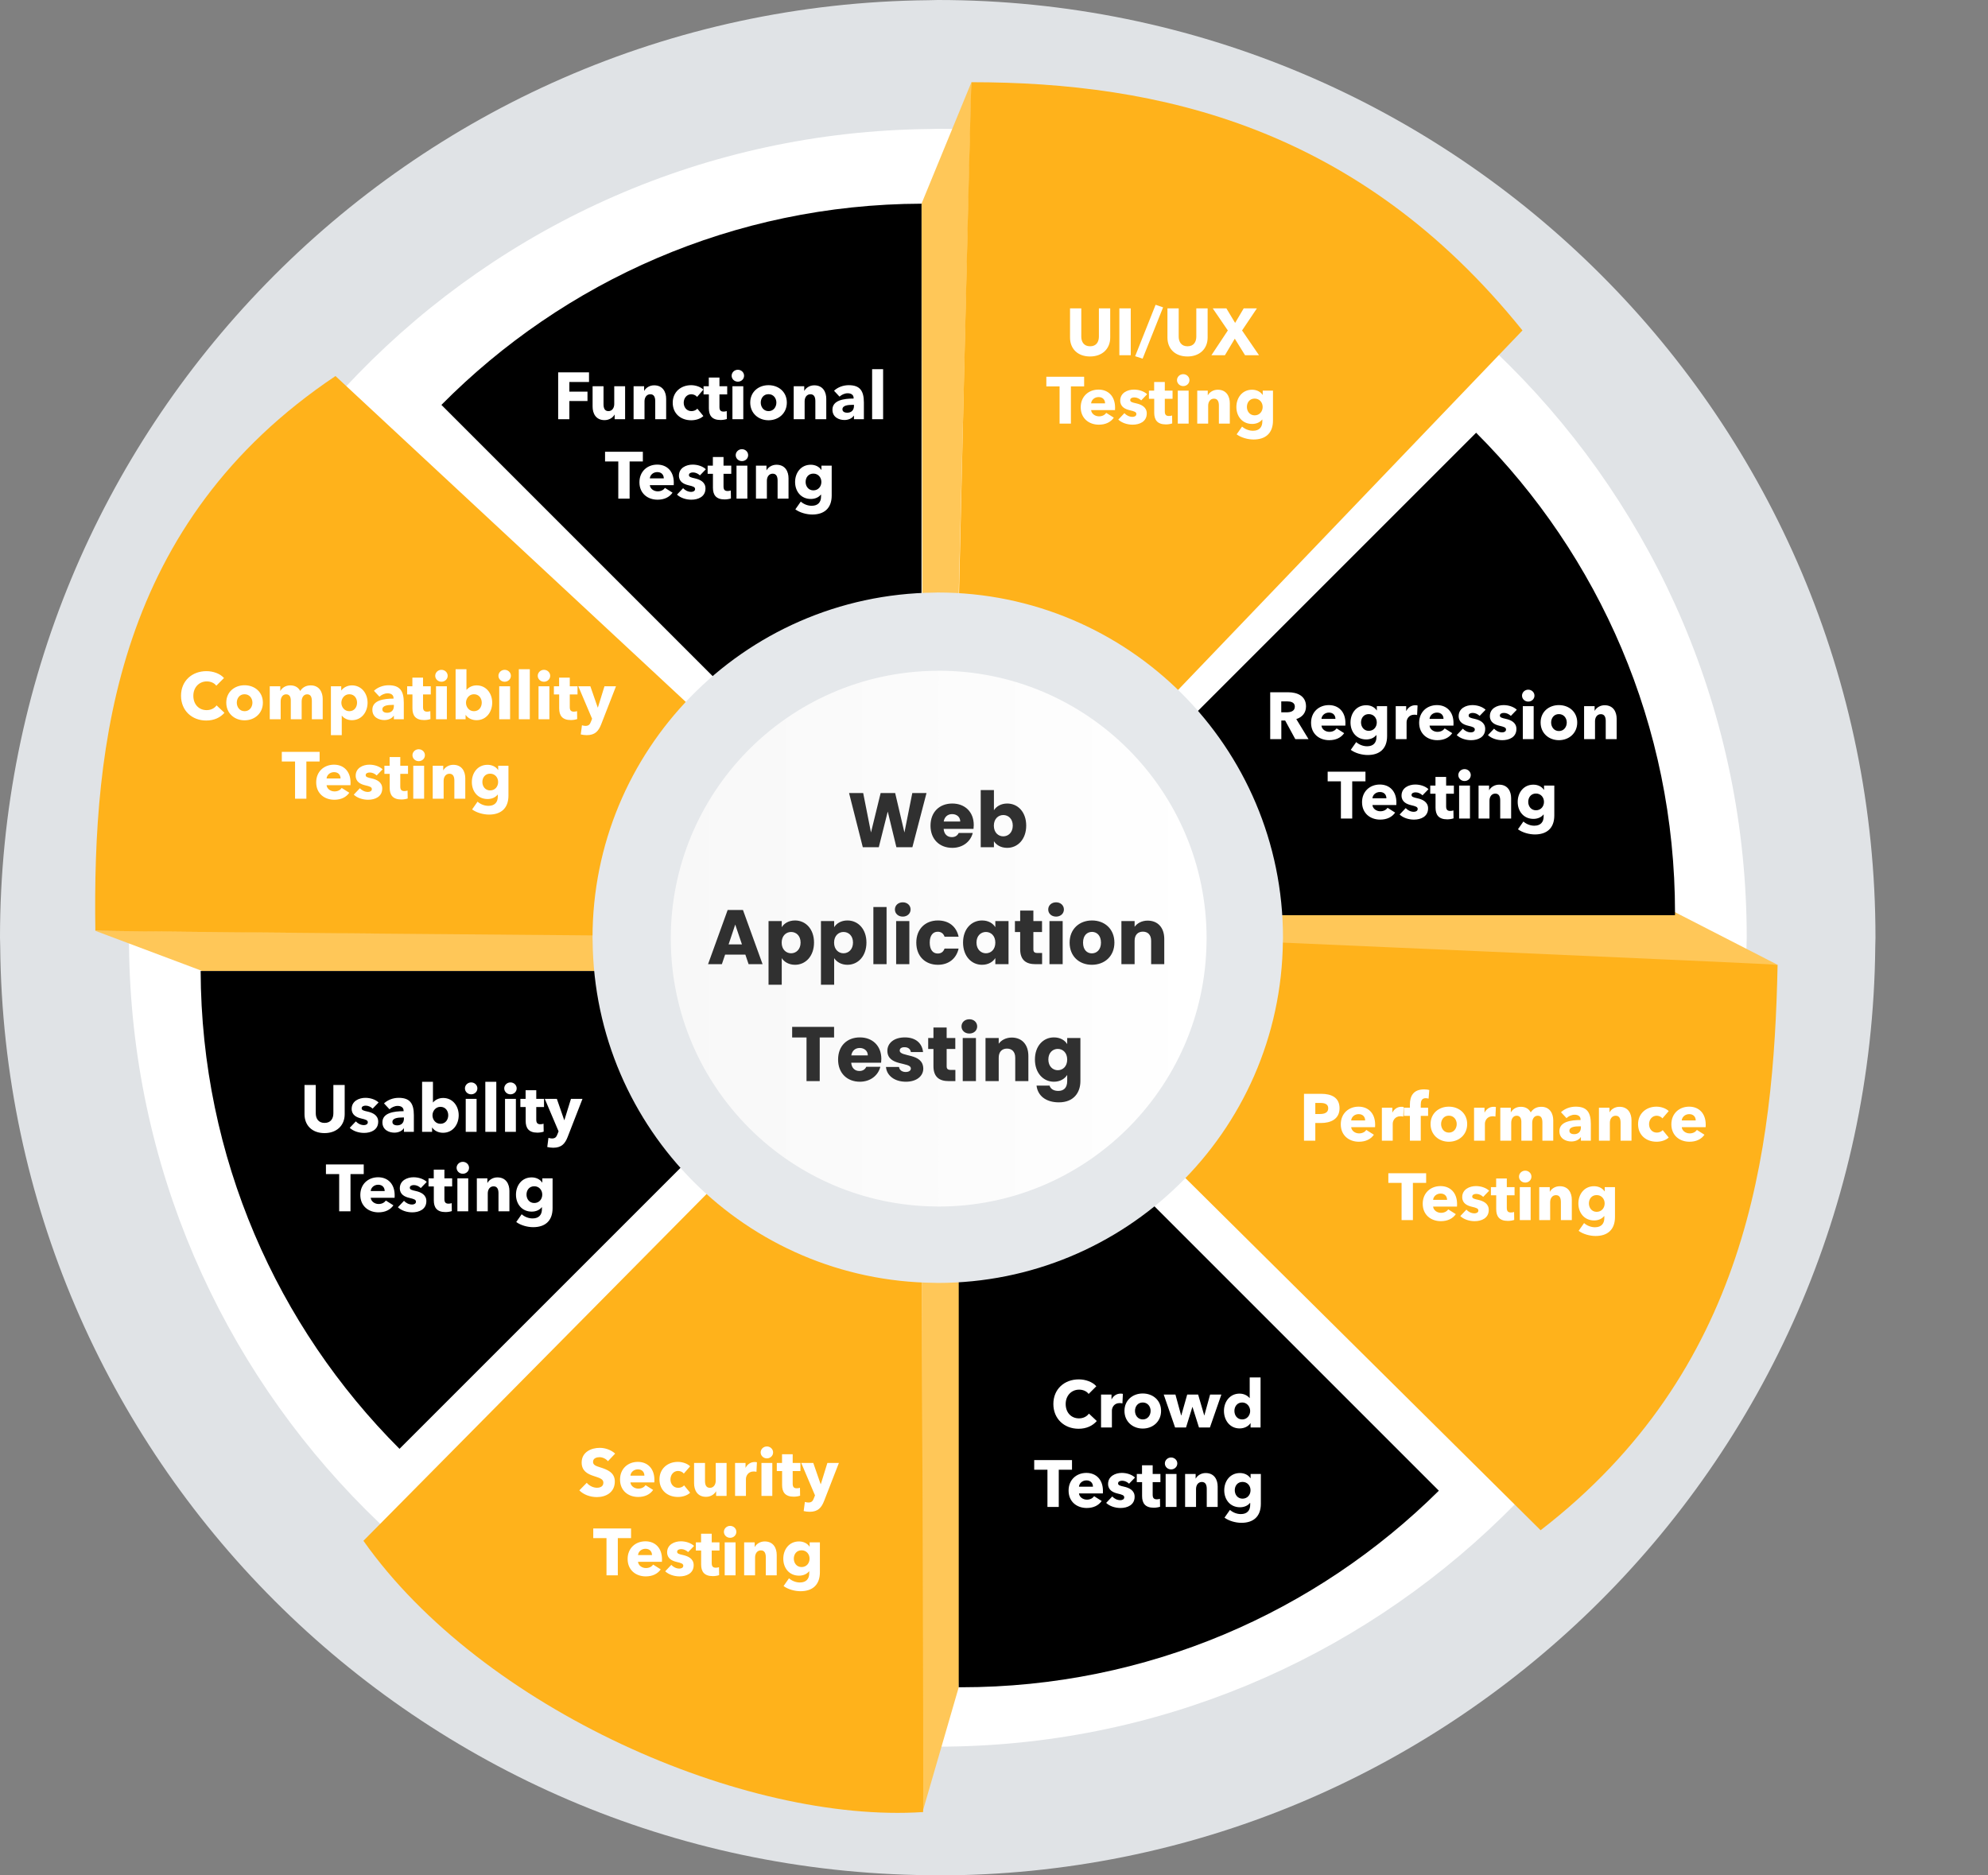 <svg width="901" height="850" viewBox="0 0 901 850" fill="none" xmlns="http://www.w3.org/2000/svg">
<rect x="0" y="0" width="901" height="850" fill="#808080" stroke="none"/>
<path d="M725.538 124.485C648.637 47.561 542.372 0 425.012 0C423.633 0 422.302 0.093 420.924 0.093C303.119 1.215 196.808 50.247 120.491 128.667C45.972 205.241 0 309.73 0 425.012C0 426.39 0.093 427.721 0.093 429.1C1.191 544.825 48.449 649.525 124.462 725.538C200.475 801.551 305.175 848.832 420.9 849.907C422.279 849.93 423.61 850 424.988 850C540.27 850 644.759 804.028 721.333 729.509C799.753 653.192 848.785 546.881 849.907 429.076C849.93 427.698 850 426.367 850 424.988C850.023 307.651 802.462 201.387 725.538 124.485Z" fill="#E0E3E6"/>
<path d="M684.265 165.767C617.923 99.424 526.258 58.381 425.016 58.381C423.825 58.381 422.68 58.451 421.489 58.474C319.873 59.432 228.161 101.737 162.333 169.388C98.046 235.426 58.381 325.573 58.381 425.016C58.381 426.207 58.451 427.352 58.474 428.543C59.409 528.384 100.195 618.694 165.767 684.265C231.338 749.837 321.648 790.623 421.489 791.558C422.657 791.558 423.825 791.651 425.016 791.651C524.46 791.651 614.606 751.986 680.645 687.699C748.295 621.847 790.577 530.159 791.558 428.543C791.558 427.352 791.651 426.207 791.651 425.016C791.651 323.774 750.608 232.109 684.265 165.767Z" fill="white"/>
<path d="M805.663 437.302L758.943 413.335L571.409 414.503L562.789 434.359L805.663 437.302Z" fill="#FFC758"/>
<path d="M418.004 821.642L434.52 764.714L440.453 574.563L417.771 578.278L418.004 821.642Z" fill="#FFC758"/>
<path d="M440.264 37.282L417.651 92.318L418.002 270.882L434.354 275.554L440.264 37.282Z" fill="#FFC758"/>
<path d="M43.121 421.858L91.71 440.103H279.618L286.649 423.844L43.121 421.858Z" fill="#FFC758"/>
<path d="M417.653 290.457V92.317C332.553 92.598 255.605 127.427 200.055 183.515L340.168 323.628C359.86 303.398 387.262 290.761 417.653 290.457Z" fill="black"/>
<path d="M560.989 413.754C560.989 414.104 560.966 414.455 560.966 414.805H759.129C759.129 414.455 759.152 414.104 759.152 413.754C759.152 328.77 724.696 251.822 669.006 196.132L528.893 336.245C548.725 356.078 560.989 383.479 560.989 413.754Z" fill="black"/>
<path d="M289.102 440.103H90.939C91.22 524.666 125.606 601.193 181.062 656.673L321.176 516.56C301.577 496.961 289.383 469.957 289.102 440.103Z" fill="black"/>
<path d="M435.568 566.572C435.217 566.572 434.867 566.548 434.517 566.548V764.711C434.867 764.711 435.217 764.735 435.568 764.735C520.014 764.735 596.518 730.723 652.115 675.64L512.002 535.526C492.239 554.705 465.305 566.572 435.568 566.572Z" fill="black"/>
<path d="M434.919 303.049C465.194 303.049 492.595 315.313 512.428 335.146L690.011 149.761C615.773 57.512 525.253 37.259 440.269 37.259C439.918 37.259 433.868 303.073 433.868 303.073C434.219 303.073 434.569 303.049 434.919 303.049Z" fill="#FFB21B"/>
<path d="M309.028 423.264C308.584 392.989 320.451 365.424 340.003 345.288L152.049 170.438C53.002 236.734 41.977 336.808 43.215 421.792C43.215 422.142 309.098 424.315 309.098 424.315C309.075 423.965 309.051 423.614 309.028 423.264Z" fill="#FFB21B"/>
<path d="M540.037 426.483C539.406 456.734 526.581 483.878 506.352 503.314L698.231 693.558C791.974 621.235 803.911 522.259 805.64 437.299C805.64 436.948 540.013 425.432 540.013 425.432C540.037 425.782 540.037 426.132 540.037 426.483Z" fill="#FFB21B"/>
<path d="M416.624 555.946C386.373 554.708 359.509 541.322 340.494 520.695L164.71 698.348C218.695 774.852 337.948 826.595 418.353 821.292C418.703 821.269 417.675 555.969 417.675 555.969C417.325 555.946 416.975 555.946 416.624 555.946Z" fill="#FFB21B"/>
<path d="M535.644 314.378C507.332 286.066 468.204 268.546 425.011 268.546C424.497 268.546 424.007 268.569 423.516 268.593C380.137 269.013 341.009 287.047 312.907 315.92C285.482 344.115 268.546 382.566 268.546 425.011C268.546 425.525 268.569 426.016 268.593 426.506C268.99 469.115 286.393 507.659 314.378 535.644C342.363 563.629 380.907 581.033 423.516 581.43C424.03 581.43 424.521 581.476 425.011 581.476C467.456 581.476 505.93 564.564 534.102 537.116C562.975 509.014 581.009 469.886 581.43 426.506C581.43 425.992 581.476 425.502 581.476 425.011C581.476 381.795 563.956 342.691 535.644 314.378Z" fill="#E5E8EB"/>
<path d="M511.32 339.577C489.338 317.596 458.994 304 425.449 304C425.052 304 424.678 304.023 424.281 304.023C390.619 304.35 360.251 318.343 338.433 340.745C317.152 362.61 304 392.488 304 425.425C304 425.822 304.023 426.196 304.023 426.593C304.327 459.671 317.852 489.572 339.554 511.297C361.279 533.021 391.18 546.524 424.257 546.827C424.654 546.827 425.028 546.851 425.425 546.851C458.363 546.851 488.217 533.722 510.105 512.418C532.508 490.6 546.524 460.232 546.827 426.57C546.827 426.173 546.851 425.799 546.851 425.402C546.874 391.927 533.278 361.559 511.32 339.577Z" fill="url(#paint0_linear_1396_6059)"/>
<path d="M503.169 152.99V139.76H498.039V152.57C498.039 154.85 496.959 156.95 494.049 156.95C491.169 156.95 490.059 154.85 490.059 152.57V139.76H484.959V152.99C484.959 158.09 488.439 161.57 494.019 161.57C499.569 161.57 503.169 158.09 503.169 152.99ZM512.478 161V139.76H507.318V161H512.478ZM527.129 139.31L523.739 138.14L514.469 161.45L517.859 162.56L527.129 139.31ZM547.32 152.99V139.76H542.19V152.57C542.19 154.85 541.11 156.95 538.2 156.95C535.32 156.95 534.21 154.85 534.21 152.57V139.76H529.11V152.99C529.11 158.09 532.59 161.57 538.17 161.57C543.72 161.57 547.32 158.09 547.32 152.99ZM570.608 161L562.928 149.78L569.648 139.76H563.678L559.778 146.36L555.818 139.76H549.638L556.478 149.78L549.038 161H555.158L559.628 153.5L564.278 161H570.608ZM491.353 175.14V170.76H474.223V175.14H480.223V192H485.353V175.14H491.353ZM494.514 182.82C494.634 181.29 496.014 179.97 497.904 179.97C499.854 179.97 500.844 181.26 500.844 182.82H494.514ZM505.374 184.71C505.374 179.61 502.284 176.58 497.874 176.58C493.344 176.58 489.804 179.7 489.804 184.59C489.804 189.63 493.524 192.48 498.024 192.48C501.054 192.48 503.394 191.34 504.804 189.3L501.384 187.14C500.724 188.04 499.644 188.7 498.084 188.7C496.314 188.7 494.664 187.53 494.514 185.88H505.344C505.374 185.52 505.374 185.1 505.374 184.71ZM519.915 178.68C518.445 177.3 516.135 176.58 513.915 176.58C511.065 176.58 507.705 178.02 507.705 181.59C507.705 184.41 509.985 185.46 512.055 185.94C514.095 186.42 515.025 186.72 515.025 187.65C515.025 188.61 514.065 188.94 513.255 188.94C511.815 188.94 510.465 188.22 509.595 187.26L506.835 190.17C508.395 191.67 510.915 192.48 513.345 192.48C516.405 192.48 519.735 191.16 519.735 187.38C519.735 184.47 517.245 183.33 514.965 182.82C513.045 182.4 512.235 182.16 512.235 181.32C512.235 180.45 513.165 180.12 514.095 180.12C515.295 180.12 516.435 180.72 517.215 181.47L519.915 178.68ZM531.425 180.75V177.06H527.915V173.13H523.085V177.06H520.715V180.75H523.115V187.05C523.115 190.23 524.435 192.36 528.425 192.36C529.475 192.36 530.615 192.15 531.275 191.91L531.215 188.31C530.855 188.46 530.255 188.55 529.775 188.55C528.365 188.55 527.915 187.83 527.915 186.45V180.75H531.425ZM539.077 172.29C539.077 170.79 537.817 169.59 536.257 169.59C534.667 169.59 533.437 170.85 533.437 172.29C533.437 173.76 534.667 174.99 536.257 174.99C537.817 174.99 539.077 173.82 539.077 172.29ZM538.717 192V177.06H533.797V192H538.717ZM557.374 192V182.76C557.374 179.76 555.934 176.64 551.914 176.64C549.844 176.64 548.134 177.81 547.444 179.13H547.384V177.06H542.614V192H547.564V183.9C547.564 182.19 548.464 180.69 550.204 180.69C551.974 180.69 552.424 182.19 552.424 183.84V192H557.374ZM576.941 190.59V177.06H572.291V178.98H572.231C571.181 177.39 569.321 176.64 567.461 176.64C562.961 176.64 560.351 180.33 560.351 184.47C560.351 188.61 562.961 192.15 567.491 192.15C569.471 192.15 571.091 191.37 572.021 190.17H572.111V191.07C572.111 193.56 570.761 195.24 567.881 195.24C566.201 195.24 564.371 194.61 562.931 193.35L560.471 196.86C562.481 198.36 565.541 199.2 568.151 199.2C573.461 199.2 576.941 196.44 576.941 190.59ZM572.261 184.44C572.261 186.48 570.881 188.25 568.631 188.25C566.411 188.25 565.121 186.42 565.121 184.44C565.121 182.37 566.411 180.66 568.631 180.66C570.851 180.66 572.261 182.4 572.261 184.44Z" fill="white"/>
<path d="M391.038 384H398.283L402.343 367.83L406.263 384H413.508L419.913 359.43H413.473L409.903 377.315L405.703 359.43H399.123L394.748 377.315L391.213 359.43H384.808L391.038 384ZM431.525 368.985C433.52 368.985 435.2 370.21 435.2 372.345H427.71C428.06 370.175 429.565 368.985 431.525 368.985ZM440.87 377.525H434.5C434.01 378.575 433.065 379.415 431.385 379.415C429.46 379.415 427.885 378.225 427.675 375.67H441.22C441.29 375.075 441.325 374.48 441.325 373.92C441.325 367.97 437.3 364.19 431.595 364.19C425.785 364.19 421.725 368.04 421.725 374.235C421.725 380.43 425.855 384.28 431.595 384.28C436.46 384.28 439.925 381.34 440.87 377.525ZM450.467 367.235V358.1H444.482V384H450.467V381.27C451.552 382.985 453.617 384.28 456.487 384.28C461.282 384.28 465.097 380.36 465.097 374.2C465.097 368.04 461.317 364.19 456.487 364.19C453.687 364.19 451.552 365.485 450.467 367.235ZM459.007 374.2C459.007 377.315 456.977 379.065 454.702 379.065C452.462 379.065 450.432 377.35 450.432 374.235C450.432 371.12 452.462 369.405 454.702 369.405C456.977 369.405 459.007 371.085 459.007 374.2ZM339.277 437H345.612L336.722 412.43H329.792L320.902 437H327.167L328.637 432.66H337.807L339.277 437ZM336.267 428.04H330.212L333.222 419.045L336.267 428.04ZM354.302 420.235V417.47H348.317V446.31H354.302V434.27C355.387 435.915 357.452 437.28 360.322 437.28C365.117 437.28 368.932 433.36 368.932 427.2C368.932 421.04 365.117 417.19 360.322 417.19C357.452 417.19 355.387 418.52 354.302 420.235ZM362.842 427.2C362.842 430.315 360.812 432.065 358.537 432.065C356.297 432.065 354.267 430.35 354.267 427.235C354.267 424.12 356.297 422.405 358.537 422.405C360.812 422.405 362.842 424.085 362.842 427.2ZM378.057 420.235V417.47H372.072V446.31H378.057V434.27C379.142 435.915 381.207 437.28 384.077 437.28C388.872 437.28 392.687 433.36 392.687 427.2C392.687 421.04 388.872 417.19 384.077 417.19C381.207 417.19 379.142 418.52 378.057 420.235ZM386.597 427.2C386.597 430.315 384.567 432.065 382.292 432.065C380.052 432.065 378.022 430.35 378.022 427.235C378.022 424.12 380.052 422.405 382.292 422.405C384.567 422.405 386.597 424.085 386.597 427.2ZM395.827 437H401.812V411.1H395.827V437ZM406.149 437H412.134V417.47H406.149V437ZM409.159 415.44C411.259 415.44 412.694 414.005 412.694 412.22C412.694 410.4 411.259 408.965 409.159 408.965C407.024 408.965 405.589 410.4 405.589 412.22C405.589 414.005 407.024 415.44 409.159 415.44ZM415.282 427.235C415.282 433.43 419.342 437.28 425.082 437.28C429.982 437.28 433.447 434.445 434.462 429.93H428.092C427.567 431.365 426.622 432.17 424.977 432.17C422.842 432.17 421.372 430.49 421.372 427.235C421.372 423.98 422.842 422.3 424.977 422.3C426.622 422.3 427.602 423.175 428.092 424.54H434.462C433.447 419.885 429.982 417.19 425.082 417.19C419.342 417.19 415.282 421.075 415.282 427.235ZM436.473 427.2C436.473 433.36 440.288 437.28 445.048 437.28C447.953 437.28 450.018 435.95 451.103 434.235V437H457.088V417.47H451.103V420.235C450.053 418.52 447.988 417.19 445.083 417.19C440.288 417.19 436.473 421.04 436.473 427.2ZM451.103 427.235C451.103 430.35 449.108 432.065 446.833 432.065C444.593 432.065 442.563 430.315 442.563 427.2C442.563 424.085 444.593 422.405 446.833 422.405C449.108 422.405 451.103 424.12 451.103 427.235ZM462.363 430.21C462.363 435.285 465.198 437 469.258 437H472.303V431.925H470.168C468.838 431.925 468.348 431.435 468.348 430.28V422.44H472.268V417.47H468.348V412.71H462.363V417.47H459.983V422.44H462.363V430.21ZM475.637 437H481.622V417.47H475.637V437ZM478.647 415.44C480.747 415.44 482.182 414.005 482.182 412.22C482.182 410.4 480.747 408.965 478.647 408.965C476.512 408.965 475.077 410.4 475.077 412.22C475.077 414.005 476.512 415.44 478.647 415.44ZM505.069 427.235C505.069 421.04 500.659 417.19 494.919 417.19C489.214 417.19 484.769 421.04 484.769 427.235C484.769 433.43 489.109 437.28 494.849 437.28C500.589 437.28 505.069 433.43 505.069 427.235ZM490.859 427.235C490.859 423.91 492.749 422.37 494.919 422.37C497.019 422.37 498.979 423.91 498.979 427.235C498.979 430.525 496.984 432.1 494.849 432.1C492.679 432.1 490.859 430.525 490.859 427.235ZM521.719 437H527.669V425.59C527.669 420.34 524.659 417.26 520.144 417.26C517.519 417.26 515.419 418.415 514.229 420.06V417.47H508.244V437H514.229V426.395C514.229 423.735 515.699 422.265 517.974 422.265C520.249 422.265 521.719 423.735 521.719 426.395V437ZM359.019 470.225H365.529V490H371.514V470.225H378.024V465.43H359.019V470.225ZM389.637 474.985C391.632 474.985 393.312 476.21 393.312 478.345H385.822C386.172 476.175 387.677 474.985 389.637 474.985ZM398.982 483.525H392.612C392.122 484.575 391.177 485.415 389.497 485.415C387.572 485.415 385.997 484.225 385.787 481.67H399.332C399.402 481.075 399.437 480.48 399.437 479.92C399.437 473.97 395.412 470.19 389.707 470.19C383.897 470.19 379.837 474.04 379.837 480.235C379.837 486.43 383.967 490.28 389.707 490.28C394.572 490.28 398.037 487.34 398.982 483.525ZM418.45 484.33C418.345 477.05 407.775 479.255 407.775 476.14C407.775 475.195 408.545 474.635 409.945 474.635C411.625 474.635 412.64 475.51 412.815 476.84H418.345C417.96 472.99 415.16 470.19 410.12 470.19C405.01 470.19 402.175 472.92 402.175 476.245C402.175 483.42 412.815 481.145 412.815 484.295C412.815 485.17 412.01 485.87 410.47 485.87C408.825 485.87 407.6 484.96 407.46 483.595H401.545C401.825 487.375 405.325 490.28 410.54 490.28C415.44 490.28 418.45 487.725 418.45 484.33ZM423.056 483.21C423.056 488.285 425.891 490 429.951 490H432.996V484.925H430.861C429.531 484.925 429.041 484.435 429.041 483.28V475.44H432.961V470.47H429.041V465.71H423.056V470.47H420.676V475.44H423.056V483.21ZM436.33 490H442.315V470.47H436.33V490ZM439.34 468.44C441.44 468.44 442.875 467.005 442.875 465.22C442.875 463.4 441.44 461.965 439.34 461.965C437.205 461.965 435.77 463.4 435.77 465.22C435.77 467.005 437.205 468.44 439.34 468.44ZM460.127 490H466.077V478.59C466.077 473.34 463.067 470.26 458.552 470.26C455.927 470.26 453.827 471.415 452.637 473.06V470.47H446.652V490H452.637V479.395C452.637 476.735 454.107 475.265 456.382 475.265C458.657 475.265 460.127 476.735 460.127 479.395V490ZM469.046 480.2C469.046 486.36 472.861 490.28 477.656 490.28C480.526 490.28 482.591 488.915 483.676 487.2V489.965C483.676 493.255 481.891 494.445 479.616 494.445C477.551 494.445 476.081 493.5 475.696 492.03H469.781C470.306 496.685 474.086 499.625 479.896 499.625C486.651 499.625 489.661 495.18 489.661 489.965V470.47H483.676V473.235C482.626 471.485 480.526 470.19 477.656 470.19C472.861 470.19 469.046 474.04 469.046 480.2ZM483.676 480.235C483.676 483.35 481.681 485.065 479.406 485.065C477.166 485.065 475.136 483.315 475.136 480.2C475.136 477.085 477.166 475.405 479.406 475.405C481.681 475.405 483.676 477.12 483.676 480.235Z" fill="#303030"/>
<path d="M593.052 335L587.502 325.91C590.232 325.07 591.912 323.03 591.912 320.18C591.912 315.32 587.862 313.76 583.782 313.76H575.682V335H580.722V326.57H582.462L587.052 335H593.052ZM586.842 320.27C586.842 322.43 584.772 322.85 583.122 322.85H580.692V317.9H583.422C584.952 317.9 586.842 318.29 586.842 320.27ZM598.913 325.82C599.033 324.29 600.413 322.97 602.303 322.97C604.253 322.97 605.243 324.26 605.243 325.82H598.913ZM609.773 327.71C609.773 322.61 606.683 319.58 602.273 319.58C597.743 319.58 594.203 322.7 594.203 327.59C594.203 332.63 597.923 335.48 602.423 335.48C605.453 335.48 607.793 334.34 609.203 332.3L605.783 330.14C605.123 331.04 604.043 331.7 602.483 331.7C600.713 331.7 599.063 330.53 598.913 328.88H609.743C609.773 328.52 609.773 328.1 609.773 327.71ZM628.664 333.59V320.06H624.014V321.98H623.954C622.904 320.39 621.044 319.64 619.184 319.64C614.684 319.64 612.074 323.33 612.074 327.47C612.074 331.61 614.684 335.15 619.214 335.15C621.194 335.15 622.814 334.37 623.744 333.17H623.834V334.07C623.834 336.56 622.484 338.24 619.604 338.24C617.924 338.24 616.094 337.61 614.654 336.35L612.194 339.86C614.204 341.36 617.264 342.2 619.874 342.2C625.184 342.2 628.664 339.44 628.664 333.59ZM623.984 327.44C623.984 329.48 622.604 331.25 620.354 331.25C618.134 331.25 616.844 329.42 616.844 327.44C616.844 325.37 618.134 323.66 620.354 323.66C622.574 323.66 623.984 325.4 623.984 327.44ZM642.47 319.76C642.23 319.67 641.81 319.64 641.42 319.64C639.59 319.64 638.12 320.72 637.37 322.22H637.31V320.06H632.57V335H637.49V327.32C637.49 326.09 638.36 323.93 641 323.93C641.39 323.93 641.81 323.96 642.26 324.08L642.47 319.76ZM647.898 325.82C648.018 324.29 649.398 322.97 651.288 322.97C653.238 322.97 654.228 324.26 654.228 325.82H647.898ZM658.758 327.71C658.758 322.61 655.668 319.58 651.258 319.58C646.728 319.58 643.188 322.7 643.188 327.59C643.188 332.63 646.908 335.48 651.408 335.48C654.438 335.48 656.778 334.34 658.188 332.3L654.768 330.14C654.108 331.04 653.028 331.7 651.468 331.7C649.698 331.7 648.048 330.53 647.898 328.88H658.728C658.758 328.52 658.758 328.1 658.758 327.71ZM673.299 321.68C671.829 320.3 669.519 319.58 667.299 319.58C664.449 319.58 661.089 321.02 661.089 324.59C661.089 327.41 663.369 328.46 665.439 328.94C667.479 329.42 668.409 329.72 668.409 330.65C668.409 331.61 667.449 331.94 666.639 331.94C665.199 331.94 663.849 331.22 662.979 330.26L660.219 333.17C661.779 334.67 664.299 335.48 666.729 335.48C669.789 335.48 673.119 334.16 673.119 330.38C673.119 327.47 670.629 326.33 668.349 325.82C666.429 325.4 665.619 325.16 665.619 324.32C665.619 323.45 666.549 323.12 667.479 323.12C668.679 323.12 669.819 323.72 670.599 324.47L673.299 321.68ZM687.449 321.68C685.979 320.3 683.669 319.58 681.449 319.58C678.599 319.58 675.239 321.02 675.239 324.59C675.239 327.41 677.519 328.46 679.589 328.94C681.629 329.42 682.559 329.72 682.559 330.65C682.559 331.61 681.599 331.94 680.789 331.94C679.349 331.94 677.999 331.22 677.129 330.26L674.369 333.17C675.929 334.67 678.449 335.48 680.879 335.48C683.939 335.48 687.269 334.16 687.269 330.38C687.269 327.47 684.779 326.33 682.499 325.82C680.579 325.4 679.769 325.16 679.769 324.32C679.769 323.45 680.699 323.12 681.629 323.12C682.829 323.12 683.969 323.72 684.749 324.47L687.449 321.68ZM695.449 315.29C695.449 313.79 694.189 312.59 692.629 312.59C691.039 312.59 689.809 313.85 689.809 315.29C689.809 316.76 691.039 317.99 692.629 317.99C694.189 317.99 695.449 316.82 695.449 315.29ZM695.089 335V320.06H690.169V335H695.089ZM714.826 327.47C714.826 322.58 711.046 319.58 706.516 319.58C702.016 319.58 698.236 322.58 698.236 327.47C698.236 332.36 702.016 335.48 706.516 335.48C711.046 335.48 714.826 332.36 714.826 327.47ZM710.086 327.47C710.086 329.39 708.856 331.34 706.546 331.34C704.236 331.34 703.006 329.39 703.006 327.47C703.006 325.55 704.206 323.66 706.516 323.66C708.826 323.66 710.086 325.55 710.086 327.47ZM732.701 335V325.76C732.701 322.76 731.261 319.64 727.241 319.64C725.171 319.64 723.461 320.81 722.771 322.13H722.711V320.06H717.941V335H722.891V326.9C722.891 325.19 723.791 323.69 725.531 323.69C727.301 323.69 727.751 325.19 727.751 326.84V335H732.701ZM618.853 354.14V349.76H601.723V354.14H607.723V371H612.853V354.14H618.853ZM622.014 361.82C622.134 360.29 623.514 358.97 625.404 358.97C627.354 358.97 628.344 360.26 628.344 361.82H622.014ZM632.874 363.71C632.874 358.61 629.784 355.58 625.374 355.58C620.844 355.58 617.304 358.7 617.304 363.59C617.304 368.63 621.024 371.48 625.524 371.48C628.554 371.48 630.894 370.34 632.304 368.3L628.884 366.14C628.224 367.04 627.144 367.7 625.584 367.7C623.814 367.7 622.164 366.53 622.014 364.88H632.844C632.874 364.52 632.874 364.1 632.874 363.71ZM647.415 357.68C645.945 356.3 643.635 355.58 641.415 355.58C638.565 355.58 635.205 357.02 635.205 360.59C635.205 363.41 637.485 364.46 639.555 364.94C641.595 365.42 642.525 365.72 642.525 366.65C642.525 367.61 641.565 367.94 640.755 367.94C639.315 367.94 637.965 367.22 637.095 366.26L634.335 369.17C635.895 370.67 638.415 371.48 640.845 371.48C643.905 371.48 647.235 370.16 647.235 366.38C647.235 363.47 644.745 362.33 642.465 361.82C640.545 361.4 639.735 361.16 639.735 360.32C639.735 359.45 640.665 359.12 641.595 359.12C642.795 359.12 643.935 359.72 644.715 360.47L647.415 357.68ZM658.925 359.75V356.06H655.415V352.13H650.585V356.06H648.215V359.75H650.615V366.05C650.615 369.23 651.935 371.36 655.925 371.36C656.975 371.36 658.115 371.15 658.775 370.91L658.715 367.31C658.355 367.46 657.755 367.55 657.275 367.55C655.865 367.55 655.415 366.83 655.415 365.45V359.75H658.925ZM666.577 351.29C666.577 349.79 665.317 348.59 663.757 348.59C662.167 348.59 660.937 349.85 660.937 351.29C660.937 352.76 662.167 353.99 663.757 353.99C665.317 353.99 666.577 352.82 666.577 351.29ZM666.217 371V356.06H661.297V371H666.217ZM684.874 371V361.76C684.874 358.76 683.434 355.64 679.414 355.64C677.344 355.64 675.634 356.81 674.944 358.13H674.884V356.06H670.114V371H675.064V362.9C675.064 361.19 675.964 359.69 677.704 359.69C679.474 359.69 679.924 361.19 679.924 362.84V371H684.874ZM704.441 369.59V356.06H699.791V357.98H699.731C698.681 356.39 696.821 355.64 694.961 355.64C690.461 355.64 687.851 359.33 687.851 363.47C687.851 367.61 690.461 371.15 694.991 371.15C696.971 371.15 698.591 370.37 699.521 369.17H699.611V370.07C699.611 372.56 698.261 374.24 695.381 374.24C693.701 374.24 691.871 373.61 690.431 372.35L687.971 375.86C689.981 377.36 693.041 378.2 695.651 378.2C700.961 378.2 704.441 375.44 704.441 369.59ZM699.761 363.44C699.761 365.48 698.381 367.25 696.131 367.25C693.911 367.25 692.621 365.42 692.621 363.44C692.621 361.37 693.911 359.66 696.131 359.66C698.351 359.66 699.761 361.4 699.761 363.44Z" fill="white"/>
<path d="M497.085 644.06L493.515 640.7C492.615 641.96 491.025 642.86 489.015 642.86C485.475 642.86 482.985 640.22 482.985 636.35C482.985 632.6 485.535 629.84 489.105 629.84C490.725 629.84 492.435 630.47 493.395 631.79L496.875 628.31C495.105 626.27 491.895 625.19 488.925 625.19C482.445 625.19 477.405 629.54 477.405 636.35C477.405 643.01 482.295 647.57 488.835 647.57C492.405 647.57 495.225 646.22 497.085 644.06ZM508.914 631.76C508.674 631.67 508.254 631.64 507.864 631.64C506.034 631.64 504.564 632.72 503.814 634.22H503.754V632.06H499.014V647H503.934V639.32C503.934 638.09 504.804 635.93 507.444 635.93C507.834 635.93 508.254 635.96 508.704 636.08L508.914 631.76ZM526.221 639.47C526.221 634.58 522.441 631.58 517.911 631.58C513.411 631.58 509.631 634.58 509.631 639.47C509.631 644.36 513.411 647.48 517.911 647.48C522.441 647.48 526.221 644.36 526.221 639.47ZM521.481 639.47C521.481 641.39 520.251 643.34 517.941 643.34C515.631 643.34 514.401 641.39 514.401 639.47C514.401 637.55 515.601 635.66 517.911 635.66C520.221 635.66 521.481 637.55 521.481 639.47ZM553.546 632.06H548.446L545.836 641.51H545.776L543.016 632.06H538.066L535.396 641.51H535.306L532.726 632.06H527.416L532.576 647H537.526L540.406 637.7H540.466L543.406 647H548.356L553.546 632.06ZM571.309 647V624.32H566.389V633.65H566.329C565.489 632.66 563.959 631.64 561.769 631.64C557.419 631.64 554.719 635.3 554.719 639.47C554.719 643.64 557.329 647.42 561.829 647.42C563.809 647.42 565.759 646.55 566.719 645.05H566.779V647H571.309ZM566.599 639.5C566.599 641.45 565.219 643.34 562.999 643.34C560.659 643.34 559.459 641.42 559.459 639.47C559.459 637.55 560.659 635.66 562.999 635.66C565.219 635.66 566.599 637.61 566.599 639.5ZM485.853 666.14V661.76H468.723V666.14H474.723V683H479.853V666.14H485.853ZM489.014 673.82C489.134 672.29 490.514 670.97 492.404 670.97C494.354 670.97 495.344 672.26 495.344 673.82H489.014ZM499.874 675.71C499.874 670.61 496.784 667.58 492.374 667.58C487.844 667.58 484.304 670.7 484.304 675.59C484.304 680.63 488.024 683.48 492.524 683.48C495.554 683.48 497.894 682.34 499.304 680.3L495.884 678.14C495.224 679.04 494.144 679.7 492.584 679.7C490.814 679.7 489.164 678.53 489.014 676.88H499.844C499.874 676.52 499.874 676.1 499.874 675.71ZM514.415 669.68C512.945 668.3 510.635 667.58 508.415 667.58C505.565 667.58 502.205 669.02 502.205 672.59C502.205 675.41 504.485 676.46 506.555 676.94C508.595 677.42 509.525 677.72 509.525 678.65C509.525 679.61 508.565 679.94 507.755 679.94C506.315 679.94 504.965 679.22 504.095 678.26L501.335 681.17C502.895 682.67 505.415 683.48 507.845 683.48C510.905 683.48 514.235 682.16 514.235 678.38C514.235 675.47 511.745 674.33 509.465 673.82C507.545 673.4 506.735 673.16 506.735 672.32C506.735 671.45 507.665 671.12 508.595 671.12C509.795 671.12 510.935 671.72 511.715 672.47L514.415 669.68ZM525.925 671.75V668.06H522.415V664.13H517.585V668.06H515.215V671.75H517.615V678.05C517.615 681.23 518.935 683.36 522.925 683.36C523.975 683.36 525.115 683.15 525.775 682.91L525.715 679.31C525.355 679.46 524.755 679.55 524.275 679.55C522.865 679.55 522.415 678.83 522.415 677.45V671.75H525.925ZM533.577 663.29C533.577 661.79 532.317 660.59 530.757 660.59C529.167 660.59 527.937 661.85 527.937 663.29C527.937 664.76 529.167 665.99 530.757 665.99C532.317 665.99 533.577 664.82 533.577 663.29ZM533.217 683V668.06H528.297V683H533.217ZM551.874 683V673.76C551.874 670.76 550.434 667.64 546.414 667.64C544.344 667.64 542.634 668.81 541.944 670.13H541.884V668.06H537.114V683H542.064V674.9C542.064 673.19 542.964 671.69 544.704 671.69C546.474 671.69 546.924 673.19 546.924 674.84V683H551.874ZM571.441 681.59V668.06H566.791V669.98H566.731C565.681 668.39 563.821 667.64 561.961 667.64C557.461 667.64 554.851 671.33 554.851 675.47C554.851 679.61 557.461 683.15 561.991 683.15C563.971 683.15 565.591 682.37 566.521 681.17H566.611V682.07C566.611 684.56 565.261 686.24 562.381 686.24C560.701 686.24 558.871 685.61 557.431 684.35L554.971 687.86C556.981 689.36 560.041 690.2 562.651 690.2C567.961 690.2 571.441 687.44 571.441 681.59ZM566.761 675.44C566.761 677.48 565.381 679.25 563.131 679.25C560.911 679.25 559.621 677.42 559.621 675.44C559.621 673.37 560.911 671.66 563.131 671.66C565.351 671.66 566.761 673.4 566.761 675.44Z" fill="white"/>
<path d="M607.105 502.3C607.105 497.44 603.445 495.76 598.795 495.76H590.995V517H596.125V508.99H598.675C603.115 508.99 607.105 507.22 607.105 502.3ZM601.975 502.33C601.975 504.34 600.205 504.91 598.285 504.91H596.125V499.9H598.375C600.205 499.9 601.975 500.29 601.975 502.33ZM612.38 507.82C612.5 506.29 613.88 504.97 615.77 504.97C617.72 504.97 618.71 506.26 618.71 507.82H612.38ZM623.24 509.71C623.24 504.61 620.15 501.58 615.74 501.58C611.21 501.58 607.67 504.7 607.67 509.59C607.67 514.63 611.39 517.48 615.89 517.48C618.92 517.48 621.26 516.34 622.67 514.3L619.25 512.14C618.59 513.04 617.51 513.7 615.95 513.7C614.18 513.7 612.53 512.53 612.38 510.88H623.21C623.24 510.52 623.24 510.1 623.24 509.71ZM636.191 501.76C635.951 501.67 635.531 501.64 635.141 501.64C633.311 501.64 631.841 502.72 631.091 504.22H631.031V502.06H626.291V517H631.211V509.32C631.211 508.09 632.081 505.93 634.721 505.93C635.111 505.93 635.531 505.96 635.981 506.08L636.191 501.76ZM647.786 494.05C647.126 493.84 646.256 493.75 645.416 493.75C640.436 493.75 638.996 496.96 638.996 500.62V502.06H636.266V505.75H638.996V517H643.916V505.75H647.246V502.06H643.916V500.56C643.916 499.18 644.306 497.74 646.106 497.74C646.586 497.74 647.096 497.83 647.456 497.95L647.786 494.05ZM664.953 509.47C664.953 504.58 661.173 501.58 656.643 501.58C652.143 501.58 648.363 504.58 648.363 509.47C648.363 514.36 652.143 517.48 656.643 517.48C661.173 517.48 664.953 514.36 664.953 509.47ZM660.213 509.47C660.213 511.39 658.983 513.34 656.673 513.34C654.363 513.34 653.133 511.39 653.133 509.47C653.133 507.55 654.333 505.66 656.643 505.66C658.953 505.66 660.213 507.55 660.213 509.47ZM677.968 501.76C677.728 501.67 677.308 501.64 676.918 501.64C675.088 501.64 673.618 502.72 672.868 504.22H672.808V502.06H668.068V517H672.988V509.32C672.988 508.09 673.858 505.93 676.498 505.93C676.888 505.93 677.308 505.96 677.758 506.08L677.968 501.76ZM703.963 517V507.76C703.963 504.94 702.583 501.64 698.533 501.64C696.313 501.64 694.753 502.63 693.763 504.19C692.923 502.57 691.423 501.64 689.263 501.64C687.013 501.64 685.483 502.87 684.793 504.13H684.733V502.06H679.963V517H684.913V508.9C684.913 507.1 685.813 505.69 687.373 505.69C688.843 505.69 689.503 506.77 689.503 508.48V517H694.423V508.93C694.423 507.25 695.233 505.69 696.913 505.69C698.653 505.69 699.043 507.13 699.043 508.84V517H703.963ZM716.498 511C716.498 512.86 715.388 514.06 713.408 514.06C712.418 514.06 711.278 513.67 711.278 512.53C711.278 510.76 713.708 510.49 715.868 510.49H716.498V511ZM709.958 506.77C710.858 505.93 712.238 505.24 713.648 505.24C715.178 505.24 716.348 505.93 716.348 507.4V507.64C711.998 507.64 706.748 508.36 706.748 512.68C706.748 516.19 709.808 517.36 712.178 517.36C713.948 517.36 715.658 516.64 716.408 515.41H716.498V517H720.998V509.47C720.998 504.04 719.138 501.58 714.128 501.58C711.698 501.58 709.208 502.45 707.468 504.1L709.958 506.77ZM739.43 517V507.76C739.43 504.76 737.99 501.64 733.97 501.64C731.9 501.64 730.19 502.81 729.5 504.13H729.44V502.06H724.67V517H729.62V508.9C729.62 507.19 730.52 505.69 732.26 505.69C734.03 505.69 734.48 507.19 734.48 508.84V517H739.43ZM756.296 503.59C755.126 502.39 752.876 501.58 750.746 501.58C746.096 501.58 742.406 504.67 742.406 509.53C742.406 514.48 746.066 517.48 750.776 517.48C752.966 517.48 755.066 516.76 756.296 515.56L753.566 512.23C752.966 512.95 751.886 513.34 750.896 513.34C748.736 513.34 747.386 511.6 747.386 509.53C747.386 507.46 748.766 505.69 750.836 505.69C751.826 505.69 752.906 506.17 753.446 506.89L756.296 503.59ZM762.204 507.82C762.324 506.29 763.704 504.97 765.594 504.97C767.544 504.97 768.534 506.26 768.534 507.82H762.204ZM773.064 509.71C773.064 504.61 769.974 501.58 765.564 501.58C761.034 501.58 757.494 504.7 757.494 509.59C757.494 514.63 761.214 517.48 765.714 517.48C768.744 517.48 771.084 516.34 772.494 514.3L769.074 512.14C768.414 513.04 767.334 513.7 765.774 513.7C764.004 513.7 762.354 512.53 762.204 510.88H773.034C773.064 510.52 773.064 510.1 773.064 509.71ZM646.353 536.14V531.76H629.223V536.14H635.223V553H640.353V536.14H646.353ZM649.514 543.82C649.634 542.29 651.014 540.97 652.904 540.97C654.854 540.97 655.844 542.26 655.844 543.82H649.514ZM660.374 545.71C660.374 540.61 657.284 537.58 652.874 537.58C648.344 537.58 644.804 540.7 644.804 545.59C644.804 550.63 648.524 553.48 653.024 553.48C656.054 553.48 658.394 552.34 659.804 550.3L656.384 548.14C655.724 549.04 654.644 549.7 653.084 549.7C651.314 549.7 649.664 548.53 649.514 546.88H660.344C660.374 546.52 660.374 546.1 660.374 545.71ZM674.915 539.68C673.445 538.3 671.135 537.58 668.915 537.58C666.065 537.58 662.705 539.02 662.705 542.59C662.705 545.41 664.985 546.46 667.055 546.94C669.095 547.42 670.025 547.72 670.025 548.65C670.025 549.61 669.065 549.94 668.255 549.94C666.815 549.94 665.465 549.22 664.595 548.26L661.835 551.17C663.395 552.67 665.915 553.48 668.345 553.48C671.405 553.48 674.735 552.16 674.735 548.38C674.735 545.47 672.245 544.33 669.965 543.82C668.045 543.4 667.235 543.16 667.235 542.32C667.235 541.45 668.165 541.12 669.095 541.12C670.295 541.12 671.435 541.72 672.215 542.47L674.915 539.68ZM686.425 541.75V538.06H682.915V534.13H678.085V538.06H675.715V541.75H678.115V548.05C678.115 551.23 679.435 553.36 683.425 553.36C684.475 553.36 685.615 553.15 686.275 552.91L686.215 549.31C685.855 549.46 685.255 549.55 684.775 549.55C683.365 549.55 682.915 548.83 682.915 547.45V541.75H686.425ZM694.077 533.29C694.077 531.79 692.817 530.59 691.257 530.59C689.667 530.59 688.437 531.85 688.437 533.29C688.437 534.76 689.667 535.99 691.257 535.99C692.817 535.99 694.077 534.82 694.077 533.29ZM693.717 553V538.06H688.797V553H693.717ZM712.374 553V543.76C712.374 540.76 710.934 537.64 706.914 537.64C704.844 537.64 703.134 538.81 702.444 540.13H702.384V538.06H697.614V553H702.564V544.9C702.564 543.19 703.464 541.69 705.204 541.69C706.974 541.69 707.424 543.19 707.424 544.84V553H712.374ZM731.941 551.59V538.06H727.291V539.98H727.231C726.181 538.39 724.321 537.64 722.461 537.64C717.961 537.64 715.351 541.33 715.351 545.47C715.351 549.61 717.961 553.15 722.491 553.15C724.471 553.15 726.091 552.37 727.021 551.17H727.111V552.07C727.111 554.56 725.761 556.24 722.881 556.24C721.201 556.24 719.371 555.61 717.931 554.35L715.471 557.86C717.481 559.36 720.541 560.2 723.151 560.2C728.461 560.2 731.941 557.44 731.941 551.59ZM727.261 545.44C727.261 547.48 725.881 549.25 723.631 549.25C721.411 549.25 720.121 547.42 720.121 545.44C720.121 543.37 721.411 541.66 723.631 541.66C725.851 541.66 727.261 543.4 727.261 545.44Z" fill="white"/>
<path d="M278.799 658.83C276.939 657.12 274.239 656.22 271.839 656.22C267.879 656.22 263.619 658.17 263.619 662.88C263.619 666.72 266.349 668.1 269.049 668.97C271.839 669.87 273.459 670.38 273.459 672C273.459 673.71 272.079 674.31 270.519 674.31C268.839 674.31 266.949 673.35 265.929 672.06L262.569 675.48C264.429 677.43 267.489 678.54 270.519 678.54C274.719 678.54 278.649 676.35 278.649 671.46C278.649 667.23 274.929 666 272.049 665.07C270.039 664.44 268.779 663.99 268.779 662.58C268.779 660.9 270.429 660.45 271.749 660.45C273.069 660.45 274.659 661.17 275.529 662.28L278.799 658.83ZM285.723 668.82C285.843 667.29 287.223 665.97 289.113 665.97C291.063 665.97 292.053 667.26 292.053 668.82H285.723ZM296.583 670.71C296.583 665.61 293.493 662.58 289.083 662.58C284.553 662.58 281.013 665.7 281.013 670.59C281.013 675.63 284.733 678.48 289.233 678.48C292.263 678.48 294.603 677.34 296.013 675.3L292.593 673.14C291.933 674.04 290.853 674.7 289.293 674.7C287.523 674.7 285.873 673.53 285.723 671.88H296.553C296.583 671.52 296.583 671.1 296.583 670.71ZM312.774 664.59C311.604 663.39 309.354 662.58 307.224 662.58C302.574 662.58 298.884 665.67 298.884 670.53C298.884 675.48 302.544 678.48 307.254 678.48C309.444 678.48 311.544 677.76 312.774 676.56L310.044 673.23C309.444 673.95 308.364 674.34 307.374 674.34C305.214 674.34 303.864 672.6 303.864 670.53C303.864 668.46 305.244 666.69 307.314 666.69C308.304 666.69 309.384 667.17 309.924 667.89L312.774 664.59ZM329.302 678V663.06H324.382V671.13C324.382 672.84 323.452 674.34 321.742 674.34C319.942 674.34 319.522 672.84 319.522 671.16V663.06H314.572V672.3C314.572 675.3 315.982 678.42 320.002 678.42C322.102 678.42 323.812 677.25 324.502 675.93H324.562V678H329.302ZM343.05 662.76C342.81 662.67 342.39 662.64 342 662.64C340.17 662.64 338.7 663.72 337.95 665.22H337.89V663.06H333.15V678H338.07V670.32C338.07 669.09 338.94 666.93 341.58 666.93C341.97 666.93 342.39 666.96 342.84 667.08L343.05 662.76ZM350.385 658.29C350.385 656.79 349.125 655.59 347.565 655.59C345.975 655.59 344.745 656.85 344.745 658.29C344.745 659.76 345.975 660.99 347.565 660.99C349.125 660.99 350.385 659.82 350.385 658.29ZM350.025 678V663.06H345.105V678H350.025ZM362.772 666.75V663.06H359.262V659.13H354.432V663.06H352.062V666.75H354.462V673.05C354.462 676.23 355.782 678.36 359.772 678.36C360.822 678.36 361.962 678.15 362.622 677.91L362.562 674.31C362.202 674.46 361.602 674.55 361.122 674.55C359.712 674.55 359.262 673.83 359.262 672.45V666.75H362.772ZM380.204 663.06H374.984L372.014 672.66H371.924L368.594 663.06H363.134L369.374 677.76L368.894 678.99C368.414 680.28 367.904 681 366.374 681C365.894 681 365.264 680.88 364.784 680.73L364.244 684.87C364.964 685.05 366.014 685.2 366.944 685.2C370.694 685.2 372.314 683.37 373.514 680.25L380.204 663.06ZM286.005 697.14V692.76H268.875V697.14H274.875V714H280.005V697.14H286.005ZM289.166 704.82C289.286 703.29 290.666 701.97 292.556 701.97C294.506 701.97 295.496 703.26 295.496 704.82H289.166ZM300.026 706.71C300.026 701.61 296.936 698.58 292.526 698.58C287.996 698.58 284.456 701.7 284.456 706.59C284.456 711.63 288.176 714.48 292.676 714.48C295.706 714.48 298.046 713.34 299.456 711.3L296.036 709.14C295.376 710.04 294.296 710.7 292.736 710.7C290.966 710.7 289.316 709.53 289.166 707.88H299.996C300.026 707.52 300.026 707.1 300.026 706.71ZM314.567 700.68C313.097 699.3 310.787 698.58 308.567 698.58C305.717 698.58 302.357 700.02 302.357 703.59C302.357 706.41 304.637 707.46 306.707 707.94C308.747 708.42 309.677 708.72 309.677 709.65C309.677 710.61 308.717 710.94 307.907 710.94C306.467 710.94 305.117 710.22 304.247 709.26L301.487 712.17C303.047 713.67 305.567 714.48 307.997 714.48C311.057 714.48 314.387 713.16 314.387 709.38C314.387 706.47 311.897 705.33 309.617 704.82C307.697 704.4 306.887 704.16 306.887 703.32C306.887 702.45 307.817 702.12 308.747 702.12C309.947 702.12 311.087 702.72 311.867 703.47L314.567 700.68ZM326.077 702.75V699.06H322.567V695.13H317.737V699.06H315.367V702.75H317.767V709.05C317.767 712.23 319.087 714.36 323.077 714.36C324.127 714.36 325.267 714.15 325.927 713.91L325.867 710.31C325.507 710.46 324.907 710.55 324.427 710.55C323.017 710.55 322.567 709.83 322.567 708.45V702.75H326.077ZM333.729 694.29C333.729 692.79 332.469 691.59 330.909 691.59C329.319 691.59 328.089 692.85 328.089 694.29C328.089 695.76 329.319 696.99 330.909 696.99C332.469 696.99 333.729 695.82 333.729 694.29ZM333.369 714V699.06H328.449V714H333.369ZM352.026 714V704.76C352.026 701.76 350.586 698.64 346.566 698.64C344.496 698.64 342.786 699.81 342.096 701.13H342.036V699.06H337.266V714H342.216V705.9C342.216 704.19 343.116 702.69 344.856 702.69C346.626 702.69 347.076 704.19 347.076 705.84V714H352.026ZM371.593 712.59V699.06H366.943V700.98H366.883C365.833 699.39 363.973 698.64 362.113 698.64C357.613 698.64 355.003 702.33 355.003 706.47C355.003 710.61 357.613 714.15 362.143 714.15C364.123 714.15 365.743 713.37 366.673 712.17H366.763V713.07C366.763 715.56 365.413 717.24 362.533 717.24C360.853 717.24 359.023 716.61 357.583 715.35L355.123 718.86C357.133 720.36 360.193 721.2 362.803 721.2C368.113 721.2 371.593 718.44 371.593 712.59ZM366.913 706.44C366.913 708.48 365.533 710.25 363.283 710.25C361.063 710.25 359.773 708.42 359.773 706.44C359.773 704.37 361.063 702.66 363.283 702.66C365.503 702.66 366.913 704.4 366.913 706.44Z" fill="white"/>
<path d="M156.22 504.99V491.76H151.09V504.57C151.09 506.85 150.01 508.95 147.1 508.95C144.22 508.95 143.11 506.85 143.11 504.57V491.76H138.01V504.99C138.01 510.09 141.49 513.57 147.07 513.57C152.62 513.57 156.22 510.09 156.22 504.99ZM171.589 499.68C170.119 498.3 167.809 497.58 165.589 497.58C162.739 497.58 159.379 499.02 159.379 502.59C159.379 505.41 161.659 506.46 163.729 506.94C165.769 507.42 166.699 507.72 166.699 508.65C166.699 509.61 165.739 509.94 164.929 509.94C163.489 509.94 162.139 509.22 161.269 508.26L158.509 511.17C160.069 512.67 162.589 513.48 165.019 513.48C168.079 513.48 171.409 512.16 171.409 508.38C171.409 505.47 168.919 504.33 166.639 503.82C164.719 503.4 163.909 503.16 163.909 502.32C163.909 501.45 164.839 501.12 165.769 501.12C166.969 501.12 168.109 501.72 168.889 502.47L171.589 499.68ZM183.069 507C183.069 508.86 181.959 510.06 179.979 510.06C178.989 510.06 177.849 509.67 177.849 508.53C177.849 506.76 180.279 506.49 182.439 506.49H183.069V507ZM176.529 502.77C177.429 501.93 178.809 501.24 180.219 501.24C181.749 501.24 182.919 501.93 182.919 503.4V503.64C178.569 503.64 173.319 504.36 173.319 508.68C173.319 512.19 176.379 513.36 178.749 513.36C180.519 513.36 182.229 512.64 182.979 511.41H183.069V513H187.569V505.47C187.569 500.04 185.709 497.58 180.699 497.58C178.269 497.58 175.779 498.45 174.039 500.1L176.529 502.77ZM207.891 505.47C207.891 501.3 205.191 497.64 200.841 497.64C198.651 497.64 197.121 498.66 196.281 499.65H196.221V490.32H191.301V513H195.831V511.05H195.891C196.851 512.55 198.801 513.42 200.781 513.42C205.281 513.42 207.891 509.64 207.891 505.47ZM203.151 505.47C203.151 507.42 201.951 509.34 199.611 509.34C197.391 509.34 196.011 507.45 196.011 505.5C196.011 503.61 197.391 501.66 199.611 501.66C201.951 501.66 203.151 503.55 203.151 505.47ZM216.357 493.29C216.357 491.79 215.097 490.59 213.537 490.59C211.947 490.59 210.717 491.85 210.717 493.29C210.717 494.76 211.947 495.99 213.537 495.99C215.097 495.99 216.357 494.82 216.357 493.29ZM215.997 513V498.06H211.077V513H215.997ZM224.934 513V490.32H219.954V513H224.934ZM234.169 493.29C234.169 491.79 232.909 490.59 231.349 490.59C229.759 490.59 228.529 491.85 228.529 493.29C228.529 494.76 229.759 495.99 231.349 495.99C232.909 495.99 234.169 494.82 234.169 493.29ZM233.809 513V498.06H228.889V513H233.809ZM246.556 501.75V498.06H243.046V494.13H238.216V498.06H235.846V501.75H238.246V508.05C238.246 511.23 239.566 513.36 243.556 513.36C244.606 513.36 245.746 513.15 246.406 512.91L246.346 509.31C245.986 509.46 245.386 509.55 244.906 509.55C243.496 509.55 243.046 508.83 243.046 507.45V501.75H246.556ZM263.988 498.06H258.768L255.798 507.66H255.708L252.378 498.06H246.918L253.158 512.76L252.678 513.99C252.198 515.28 251.688 516 250.158 516C249.678 516 249.048 515.88 248.568 515.73L248.028 519.87C248.748 520.05 249.798 520.2 250.728 520.2C254.478 520.2 256.098 518.37 257.298 515.25L263.988 498.06ZM164.853 532.14V527.76H147.723V532.14H153.723V549H158.853V532.14H164.853ZM168.014 539.82C168.134 538.29 169.514 536.97 171.404 536.97C173.354 536.97 174.344 538.26 174.344 539.82H168.014ZM178.874 541.71C178.874 536.61 175.784 533.58 171.374 533.58C166.844 533.58 163.304 536.7 163.304 541.59C163.304 546.63 167.024 549.48 171.524 549.48C174.554 549.48 176.894 548.34 178.304 546.3L174.884 544.14C174.224 545.04 173.144 545.7 171.584 545.7C169.814 545.7 168.164 544.53 168.014 542.88H178.844C178.874 542.52 178.874 542.1 178.874 541.71ZM193.415 535.68C191.945 534.3 189.635 533.58 187.415 533.58C184.565 533.58 181.205 535.02 181.205 538.59C181.205 541.41 183.485 542.46 185.555 542.94C187.595 543.42 188.525 543.72 188.525 544.65C188.525 545.61 187.565 545.94 186.755 545.94C185.315 545.94 183.965 545.22 183.095 544.26L180.335 547.17C181.895 548.67 184.415 549.48 186.845 549.48C189.905 549.48 193.235 548.16 193.235 544.38C193.235 541.47 190.745 540.33 188.465 539.82C186.545 539.4 185.735 539.16 185.735 538.32C185.735 537.45 186.665 537.12 187.595 537.12C188.795 537.12 189.935 537.72 190.715 538.47L193.415 535.68ZM204.925 537.75V534.06H201.415V530.13H196.585V534.06H194.215V537.75H196.615V544.05C196.615 547.23 197.935 549.36 201.925 549.36C202.975 549.36 204.115 549.15 204.775 548.91L204.715 545.31C204.355 545.46 203.755 545.55 203.275 545.55C201.865 545.55 201.415 544.83 201.415 543.45V537.75H204.925ZM212.577 529.29C212.577 527.79 211.317 526.59 209.757 526.59C208.167 526.59 206.937 527.85 206.937 529.29C206.937 530.76 208.167 531.99 209.757 531.99C211.317 531.99 212.577 530.82 212.577 529.29ZM212.217 549V534.06H207.297V549H212.217ZM230.874 549V539.76C230.874 536.76 229.434 533.64 225.414 533.64C223.344 533.64 221.634 534.81 220.944 536.13H220.884V534.06H216.114V549H221.064V540.9C221.064 539.19 221.964 537.69 223.704 537.69C225.474 537.69 225.924 539.19 225.924 540.84V549H230.874ZM250.441 547.59V534.06H245.791V535.98H245.731C244.681 534.39 242.821 533.64 240.961 533.64C236.461 533.64 233.851 537.33 233.851 541.47C233.851 545.61 236.461 549.15 240.991 549.15C242.971 549.15 244.591 548.37 245.521 547.17H245.611V548.07C245.611 550.56 244.261 552.24 241.381 552.24C239.701 552.24 237.871 551.61 236.431 550.35L233.971 553.86C235.981 555.36 239.041 556.2 241.651 556.2C246.961 556.2 250.441 553.44 250.441 547.59ZM245.761 541.44C245.761 543.48 244.381 545.25 242.131 545.25C239.911 545.25 238.621 543.42 238.621 541.44C238.621 539.37 239.911 537.66 242.131 537.66C244.351 537.66 245.761 539.4 245.761 541.44Z" fill="white"/>
<path d="M101.725 323.06L98.155 319.7C97.255 320.96 95.665 321.86 93.655 321.86C90.115 321.86 87.625 319.22 87.625 315.35C87.625 311.6 90.175 308.84 93.745 308.84C95.365 308.84 97.075 309.47 98.035 310.79L101.515 307.31C99.745 305.27 96.535 304.19 93.565 304.19C87.085 304.19 82.045 308.54 82.045 315.35C82.045 322.01 86.935 326.57 93.475 326.57C97.045 326.57 99.865 325.22 101.725 323.06ZM119.142 318.47C119.142 313.58 115.362 310.58 110.832 310.58C106.332 310.58 102.552 313.58 102.552 318.47C102.552 323.36 106.332 326.48 110.832 326.48C115.362 326.48 119.142 323.36 119.142 318.47ZM114.402 318.47C114.402 320.39 113.172 322.34 110.862 322.34C108.552 322.34 107.322 320.39 107.322 318.47C107.322 316.55 108.522 314.66 110.832 314.66C113.142 314.66 114.402 316.55 114.402 318.47ZM146.257 326V316.76C146.257 313.94 144.877 310.64 140.827 310.64C138.607 310.64 137.047 311.63 136.057 313.19C135.217 311.57 133.717 310.64 131.557 310.64C129.307 310.64 127.777 311.87 127.087 313.13H127.027V311.06H122.257V326H127.207V317.9C127.207 316.1 128.107 314.69 129.667 314.69C131.137 314.69 131.797 315.77 131.797 317.48V326H136.717V317.93C136.717 316.25 137.527 314.69 139.207 314.69C140.947 314.69 141.337 316.13 141.337 317.84V326H146.257ZM166.592 318.47C166.592 314.3 163.862 310.64 159.512 310.64C157.322 310.64 155.642 311.69 154.742 312.89H154.652V311.06H149.972V333.2H154.892V324.35H154.952C155.882 325.64 157.652 326.42 159.482 326.42C163.982 326.42 166.592 322.64 166.592 318.47ZM161.822 318.47C161.822 320.42 160.652 322.34 158.312 322.34C156.092 322.34 154.712 320.45 154.712 318.5C154.712 316.61 156.092 314.66 158.312 314.66C160.652 314.66 161.822 316.55 161.822 318.47ZM178.509 320C178.509 321.86 177.399 323.06 175.419 323.06C174.429 323.06 173.289 322.67 173.289 321.53C173.289 319.76 175.719 319.49 177.879 319.49H178.509V320ZM171.969 315.77C172.869 314.93 174.249 314.24 175.659 314.24C177.189 314.24 178.359 314.93 178.359 316.4V316.64C174.009 316.64 168.759 317.36 168.759 321.68C168.759 325.19 171.819 326.36 174.189 326.36C175.959 326.36 177.669 325.64 178.419 324.41H178.509V326H183.009V318.47C183.009 313.04 181.149 310.58 176.139 310.58C173.709 310.58 171.219 311.45 169.479 313.1L171.969 315.77ZM195.238 314.75V311.06H191.728V307.13H186.898V311.06H184.528V314.75H186.928V321.05C186.928 324.23 188.248 326.36 192.238 326.36C193.288 326.36 194.428 326.15 195.088 325.91L195.028 322.31C194.668 322.46 194.068 322.55 193.588 322.55C192.178 322.55 191.728 321.83 191.728 320.45V314.75H195.238ZM202.89 306.29C202.89 304.79 201.63 303.59 200.07 303.59C198.48 303.59 197.25 304.85 197.25 306.29C197.25 307.76 198.48 308.99 200.07 308.99C201.63 308.99 202.89 307.82 202.89 306.29ZM202.53 326V311.06H197.61V326H202.53ZM223.077 318.47C223.077 314.3 220.377 310.64 216.027 310.64C213.837 310.64 212.307 311.66 211.467 312.65H211.407V303.32H206.487V326H211.017V324.05H211.077C212.037 325.55 213.987 326.42 215.967 326.42C220.467 326.42 223.077 322.64 223.077 318.47ZM218.337 318.47C218.337 320.42 217.137 322.34 214.797 322.34C212.577 322.34 211.197 320.45 211.197 318.5C211.197 316.61 212.577 314.66 214.797 314.66C217.137 314.66 218.337 316.55 218.337 318.47ZM231.542 306.29C231.542 304.79 230.282 303.59 228.722 303.59C227.132 303.59 225.902 304.85 225.902 306.29C225.902 307.76 227.132 308.99 228.722 308.99C230.282 308.99 231.542 307.82 231.542 306.29ZM231.182 326V311.06H226.262V326H231.182ZM240.119 326V303.32H235.139V326H240.119ZM249.355 306.29C249.355 304.79 248.095 303.59 246.535 303.59C244.945 303.59 243.715 304.85 243.715 306.29C243.715 307.76 244.945 308.99 246.535 308.99C248.095 308.99 249.355 307.82 249.355 306.29ZM248.995 326V311.06H244.075V326H248.995ZM261.742 314.75V311.06H258.232V307.13H253.402V311.06H251.032V314.75H253.432V321.05C253.432 324.23 254.752 326.36 258.742 326.36C259.792 326.36 260.932 326.15 261.592 325.91L261.532 322.31C261.172 322.46 260.572 322.55 260.092 322.55C258.682 322.55 258.232 321.83 258.232 320.45V314.75H261.742ZM279.174 311.06H273.954L270.984 320.66H270.894L267.564 311.06H262.104L268.344 325.76L267.864 326.99C267.384 328.28 266.874 329 265.344 329C264.864 329 264.234 328.88 263.754 328.73L263.214 332.87C263.934 333.05 264.984 333.2 265.914 333.2C269.664 333.2 271.284 331.37 272.484 328.25L279.174 311.06ZM144.853 345.14V340.76H127.723V345.14H133.723V362H138.853V345.14H144.853ZM148.014 352.82C148.134 351.29 149.514 349.97 151.404 349.97C153.354 349.97 154.344 351.26 154.344 352.82H148.014ZM158.874 354.71C158.874 349.61 155.784 346.58 151.374 346.58C146.844 346.58 143.304 349.7 143.304 354.59C143.304 359.63 147.024 362.48 151.524 362.48C154.554 362.48 156.894 361.34 158.304 359.3L154.884 357.14C154.224 358.04 153.144 358.7 151.584 358.7C149.814 358.7 148.164 357.53 148.014 355.88H158.844C158.874 355.52 158.874 355.1 158.874 354.71ZM173.415 348.68C171.945 347.3 169.635 346.58 167.415 346.58C164.565 346.58 161.205 348.02 161.205 351.59C161.205 354.41 163.485 355.46 165.555 355.94C167.595 356.42 168.525 356.72 168.525 357.65C168.525 358.61 167.565 358.94 166.755 358.94C165.315 358.94 163.965 358.22 163.095 357.26L160.335 360.17C161.895 361.67 164.415 362.48 166.845 362.48C169.905 362.48 173.235 361.16 173.235 357.38C173.235 354.47 170.745 353.33 168.465 352.82C166.545 352.4 165.735 352.16 165.735 351.32C165.735 350.45 166.665 350.12 167.595 350.12C168.795 350.12 169.935 350.72 170.715 351.47L173.415 348.68ZM184.925 350.75V347.06H181.415V343.13H176.585V347.06H174.215V350.75H176.615V357.05C176.615 360.23 177.935 362.36 181.925 362.36C182.975 362.36 184.115 362.15 184.775 361.91L184.715 358.31C184.355 358.46 183.755 358.55 183.275 358.55C181.865 358.55 181.415 357.83 181.415 356.45V350.75H184.925ZM192.577 342.29C192.577 340.79 191.317 339.59 189.757 339.59C188.167 339.59 186.937 340.85 186.937 342.29C186.937 343.76 188.167 344.99 189.757 344.99C191.317 344.99 192.577 343.82 192.577 342.29ZM192.217 362V347.06H187.297V362H192.217ZM210.874 362V352.76C210.874 349.76 209.434 346.64 205.414 346.64C203.344 346.64 201.634 347.81 200.944 349.13H200.884V347.06H196.114V362H201.064V353.9C201.064 352.19 201.964 350.69 203.704 350.69C205.474 350.69 205.924 352.19 205.924 353.84V362H210.874ZM230.441 360.59V347.06H225.791V348.98H225.731C224.681 347.39 222.821 346.64 220.961 346.64C216.461 346.64 213.851 350.33 213.851 354.47C213.851 358.61 216.461 362.15 220.991 362.15C222.971 362.15 224.591 361.37 225.521 360.17H225.611V361.07C225.611 363.56 224.261 365.24 221.381 365.24C219.701 365.24 217.871 364.61 216.431 363.35L213.971 366.86C215.981 368.36 219.041 369.2 221.651 369.2C226.961 369.2 230.441 366.44 230.441 360.59ZM225.761 354.44C225.761 356.48 224.381 358.25 222.131 358.25C219.911 358.25 218.621 356.42 218.621 354.44C218.621 352.37 219.911 350.66 222.131 350.66C224.351 350.66 225.761 352.4 225.761 354.44Z" fill="white"/>
<path d="M266.952 173.14V168.76H252.972V190H258.042V181.75H266.262V177.52H258.042V173.14H266.952ZM283.308 190V175.06H278.388V183.13C278.388 184.84 277.458 186.34 275.748 186.34C273.948 186.34 273.528 184.84 273.528 183.16V175.06H268.578V184.3C268.578 187.3 269.988 190.42 274.008 190.42C276.108 190.42 277.818 189.25 278.508 187.93H278.568V190H283.308ZM301.915 190V180.76C301.915 177.76 300.475 174.64 296.455 174.64C294.385 174.64 292.675 175.81 291.985 177.13H291.925V175.06H287.155V190H292.105V181.9C292.105 180.19 293.005 178.69 294.745 178.69C296.515 178.69 296.965 180.19 296.965 181.84V190H301.915ZM318.782 176.59C317.612 175.39 315.362 174.58 313.232 174.58C308.582 174.58 304.892 177.67 304.892 182.53C304.892 187.48 308.552 190.48 313.262 190.48C315.452 190.48 317.552 189.76 318.782 188.56L316.052 185.23C315.452 185.95 314.372 186.34 313.382 186.34C311.222 186.34 309.872 184.6 309.872 182.53C309.872 180.46 311.252 178.69 313.322 178.69C314.312 178.69 315.392 179.17 315.932 179.89L318.782 176.59ZM329.58 178.75V175.06H326.07V171.13H321.24V175.06H318.87V178.75H321.27V185.05C321.27 188.23 322.59 190.36 326.58 190.36C327.63 190.36 328.77 190.15 329.43 189.91L329.37 186.31C329.01 186.46 328.41 186.55 327.93 186.55C326.52 186.55 326.07 185.83 326.07 184.45V178.75H329.58ZM337.232 170.29C337.232 168.79 335.972 167.59 334.412 167.59C332.822 167.59 331.592 168.85 331.592 170.29C331.592 171.76 332.822 172.99 334.412 172.99C335.972 172.99 337.232 171.82 337.232 170.29ZM336.872 190V175.06H331.952V190H336.872ZM356.609 182.47C356.609 177.58 352.829 174.58 348.299 174.58C343.799 174.58 340.019 177.58 340.019 182.47C340.019 187.36 343.799 190.48 348.299 190.48C352.829 190.48 356.609 187.36 356.609 182.47ZM351.869 182.47C351.869 184.39 350.639 186.34 348.329 186.34C346.019 186.34 344.789 184.39 344.789 182.47C344.789 180.55 345.989 178.66 348.299 178.66C350.609 178.66 351.869 180.55 351.869 182.47ZM374.484 190V180.76C374.484 177.76 373.044 174.64 369.024 174.64C366.954 174.64 365.244 175.81 364.554 177.13H364.494V175.06H359.724V190H364.674V181.9C364.674 180.19 365.574 178.69 367.314 178.69C369.084 178.69 369.534 180.19 369.534 181.84V190H374.484ZM387.03 184C387.03 185.86 385.92 187.06 383.94 187.06C382.95 187.06 381.81 186.67 381.81 185.53C381.81 183.76 384.24 183.49 386.4 183.49H387.03V184ZM380.49 179.77C381.39 178.93 382.77 178.24 384.18 178.24C385.71 178.24 386.88 178.93 386.88 180.4V180.64C382.53 180.64 377.28 181.36 377.28 185.68C377.28 189.19 380.34 190.36 382.71 190.36C384.48 190.36 386.19 189.64 386.94 188.41H387.03V190H391.53V182.47C391.53 177.04 389.67 174.58 384.66 174.58C382.23 174.58 379.74 175.45 378 177.1L380.49 179.77ZM400.242 190V167.32H395.262V190H400.242ZM291.353 209.14V204.76H274.223V209.14H280.223V226H285.353V209.14H291.353ZM294.514 216.82C294.634 215.29 296.014 213.97 297.904 213.97C299.854 213.97 300.844 215.26 300.844 216.82H294.514ZM305.374 218.71C305.374 213.61 302.284 210.58 297.874 210.58C293.344 210.58 289.804 213.7 289.804 218.59C289.804 223.63 293.524 226.48 298.024 226.48C301.054 226.48 303.394 225.34 304.804 223.3L301.384 221.14C300.724 222.04 299.644 222.7 298.084 222.7C296.314 222.7 294.664 221.53 294.514 219.88H305.344C305.374 219.52 305.374 219.1 305.374 218.71ZM319.915 212.68C318.445 211.3 316.135 210.58 313.915 210.58C311.065 210.58 307.705 212.02 307.705 215.59C307.705 218.41 309.985 219.46 312.055 219.94C314.095 220.42 315.025 220.72 315.025 221.65C315.025 222.61 314.065 222.94 313.255 222.94C311.815 222.94 310.465 222.22 309.595 221.26L306.835 224.17C308.395 225.67 310.915 226.48 313.345 226.48C316.405 226.48 319.735 225.16 319.735 221.38C319.735 218.47 317.245 217.33 314.965 216.82C313.045 216.4 312.235 216.16 312.235 215.32C312.235 214.45 313.165 214.12 314.095 214.12C315.295 214.12 316.435 214.72 317.215 215.47L319.915 212.68ZM331.425 214.75V211.06H327.915V207.13H323.085V211.06H320.715V214.75H323.115V221.05C323.115 224.23 324.435 226.36 328.425 226.36C329.475 226.36 330.615 226.15 331.275 225.91L331.215 222.31C330.855 222.46 330.255 222.55 329.775 222.55C328.365 222.55 327.915 221.83 327.915 220.45V214.75H331.425ZM339.077 206.29C339.077 204.79 337.817 203.59 336.257 203.59C334.667 203.59 333.437 204.85 333.437 206.29C333.437 207.76 334.667 208.99 336.257 208.99C337.817 208.99 339.077 207.82 339.077 206.29ZM338.717 226V211.06H333.797V226H338.717ZM357.374 226V216.76C357.374 213.76 355.934 210.64 351.914 210.64C349.844 210.64 348.134 211.81 347.444 213.13H347.384V211.06H342.614V226H347.564V217.9C347.564 216.19 348.464 214.69 350.204 214.69C351.974 214.69 352.424 216.19 352.424 217.84V226H357.374ZM376.941 224.59V211.06H372.291V212.98H372.231C371.181 211.39 369.321 210.64 367.461 210.64C362.961 210.64 360.351 214.33 360.351 218.47C360.351 222.61 362.961 226.15 367.491 226.15C369.471 226.15 371.091 225.37 372.021 224.17H372.111V225.07C372.111 227.56 370.761 229.24 367.881 229.24C366.201 229.24 364.371 228.61 362.931 227.35L360.471 230.86C362.481 232.36 365.541 233.2 368.151 233.2C373.461 233.2 376.941 230.44 376.941 224.59ZM372.261 218.44C372.261 220.48 370.881 222.25 368.631 222.25C366.411 222.25 365.121 220.42 365.121 218.44C365.121 216.37 366.411 214.66 368.631 214.66C370.851 214.66 372.261 216.4 372.261 218.44Z" fill="white"/>
<defs>
<linearGradient id="paint0_linear_1396_6059" x1="304.017" y1="425.449" x2="546.881" y2="425.449" gradientUnits="userSpaceOnUse">
<stop stop-color="#F8F8F8"/>
<stop offset="1" stop-color="white"/>
</linearGradient>
</defs>
</svg>
